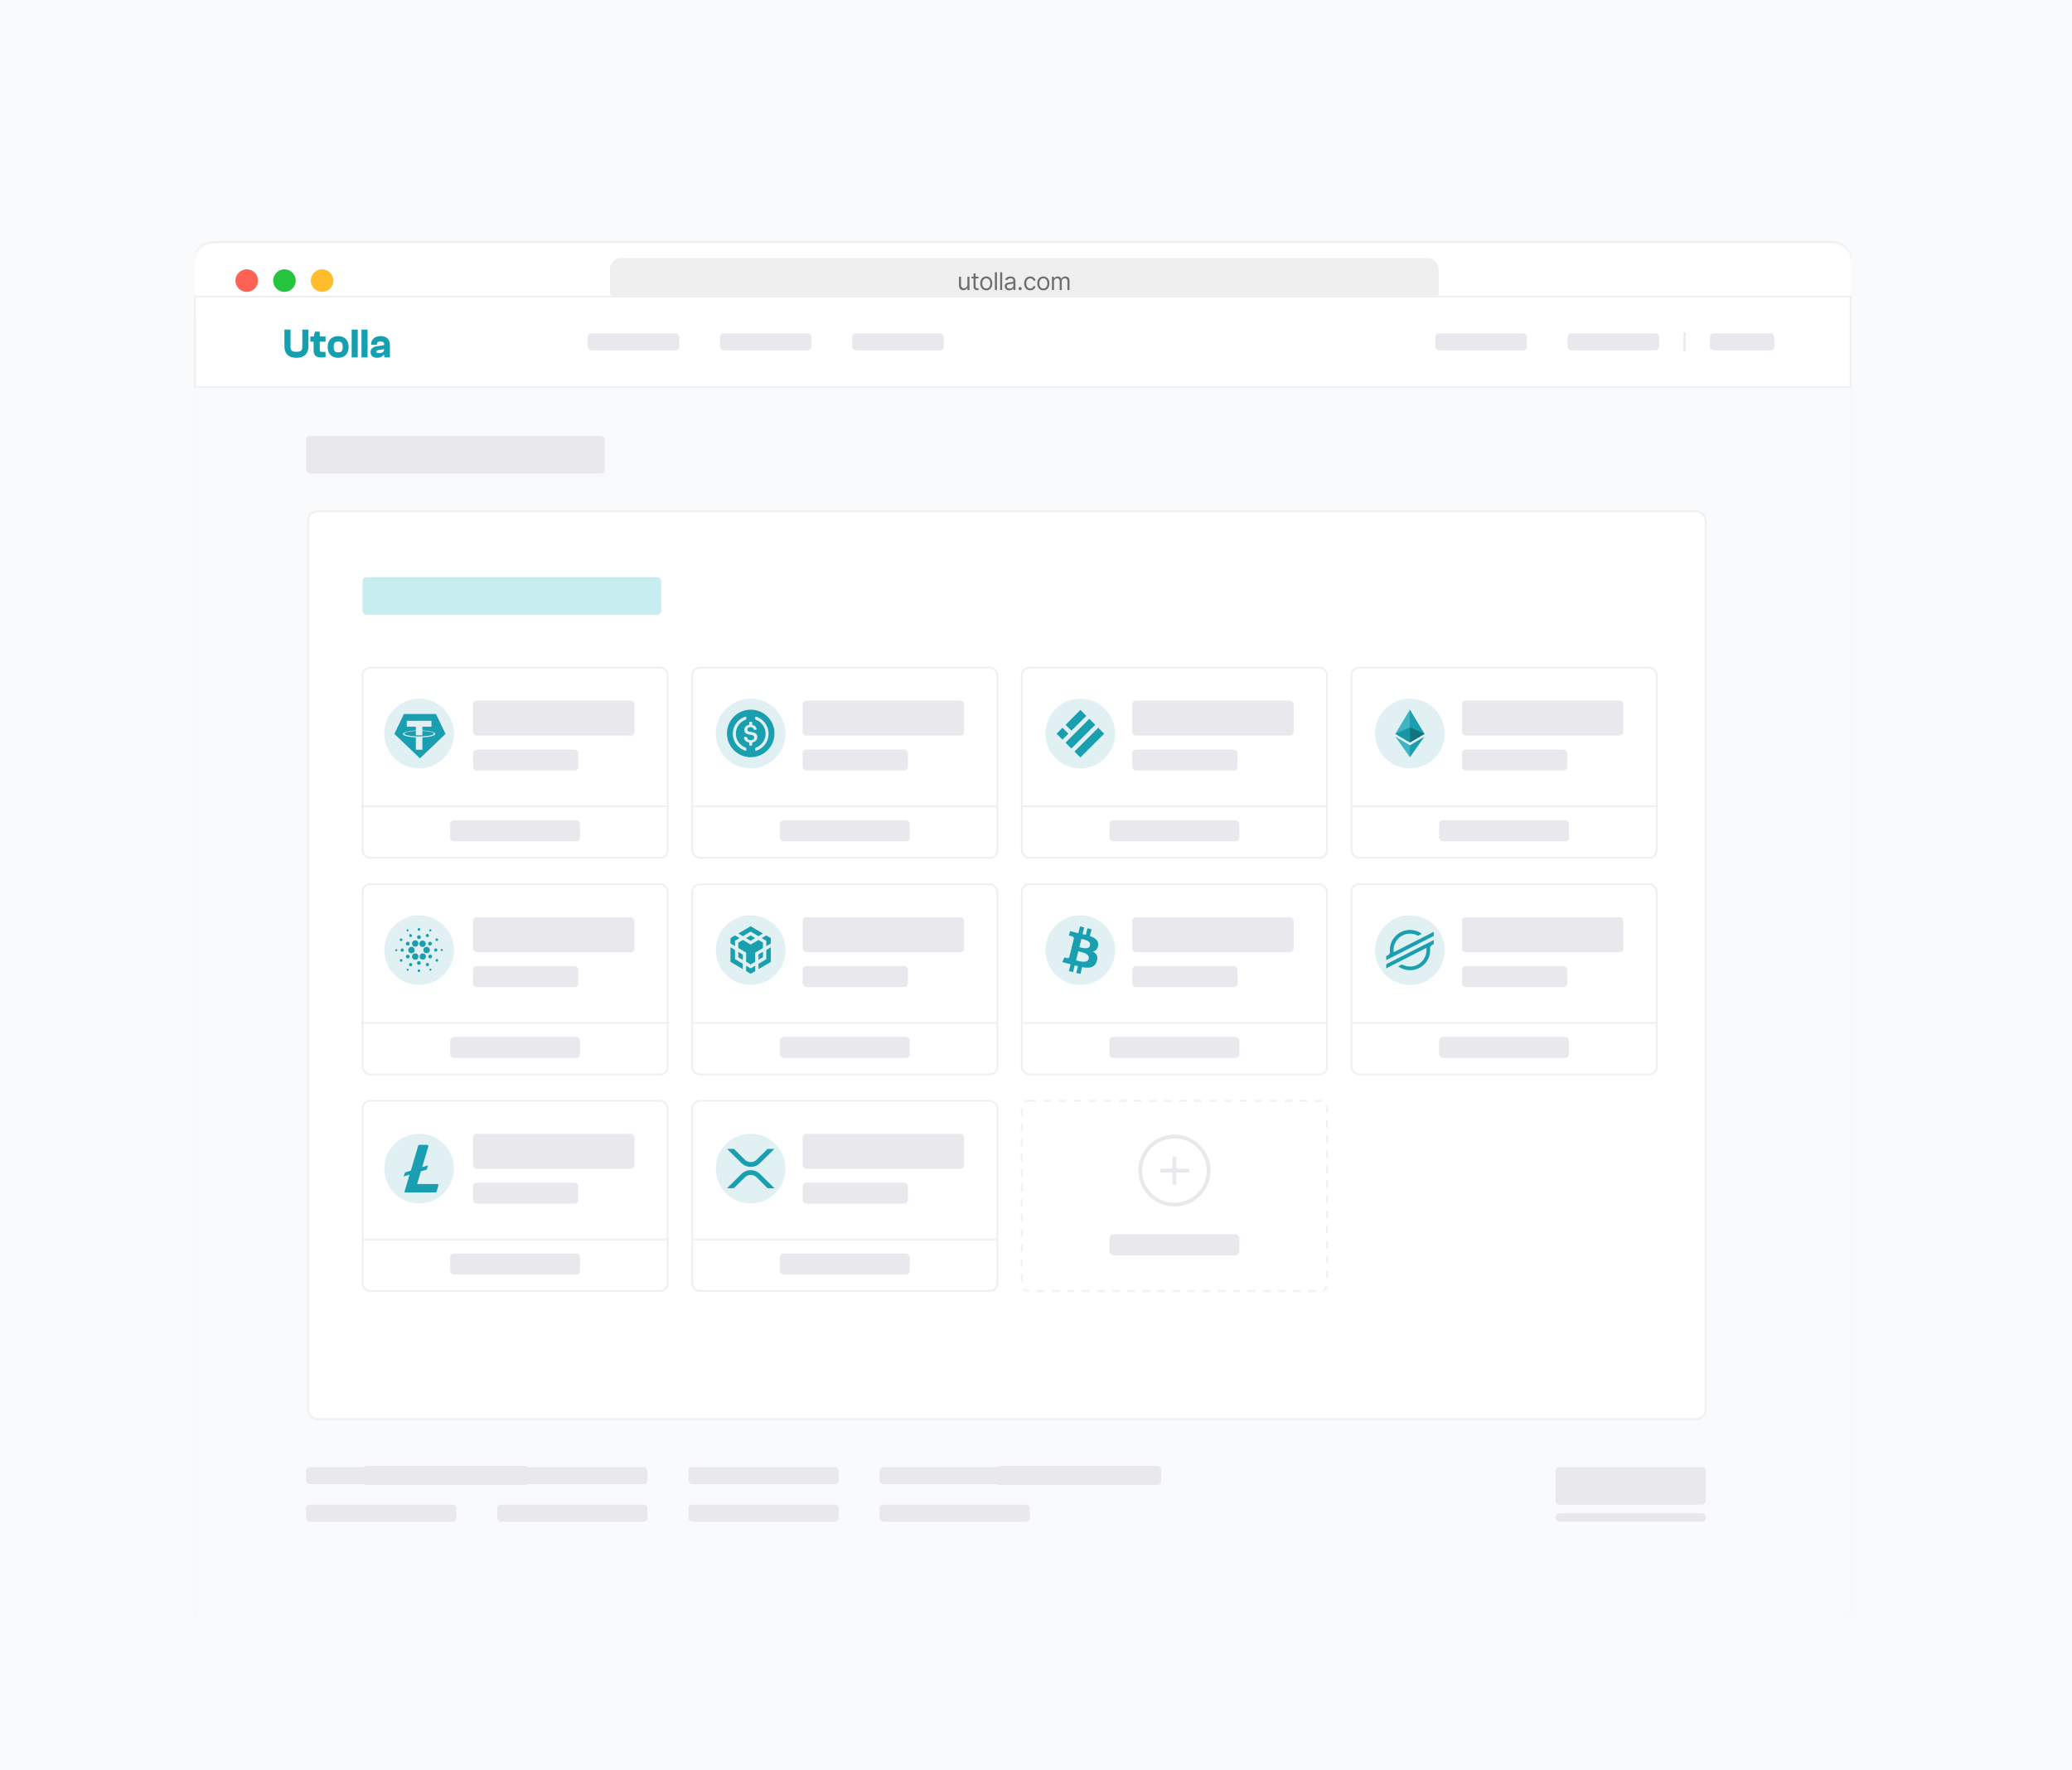 <svg width="1100" height="940" xmlns="http://www.w3.org/2000/svg" xmlns:xlink="http://www.w3.org/1999/xlink"><defs><filter x="-13.1%" y="-15.6%" width="126.1%" height="131.2%" filterUnits="objectBoundingBox" id="b"><feOffset dy="12" in="SourceAlpha" result="shadowOffsetOuter1"/><feGaussianBlur stdDeviation="24" in="shadowOffsetOuter1" result="shadowBlurOuter1"/><feColorMatrix values="0 0 0 0 0 0 0 0 0 0 0 0 0 0 0 0 0 0 0.324 0" in="shadowBlurOuter1" result="shadowMatrixOuter1"/><feMerge><feMergeNode in="shadowMatrixOuter1"/><feMergeNode in="SourceGraphic"/></feMerge></filter><filter x="-.6%" y="-.6%" width="101.3%" height="101.2%" filterUnits="objectBoundingBox" id="d"><feOffset dy="1" in="SourceAlpha" result="shadowOffsetOuter1"/><feGaussianBlur stdDeviation="1" in="shadowOffsetOuter1" result="shadowBlurOuter1"/><feColorMatrix values="0 0 0 0 0 0 0 0 0 0 0 0 0 0 0 0 0 0 0.031 0" in="shadowBlurOuter1" result="shadowMatrixOuter1"/><feMerge><feMergeNode in="shadowMatrixOuter1"/><feMergeNode in="SourceGraphic"/></feMerge></filter><rect id="a" x="0" y="0" width="163" height="102" rx="4"/><path d="M12.82 0h854.36c4.46 0 6.07.46 7.7 1.34a9.09 9.09 0 0 1 3.78 3.78c.88 1.63 1.34 3.24 1.34 7.7v710.36c0 4.46-.46 6.07-1.34 7.7a9.09 9.09 0 0 1-3.78 3.78c-1.63.88-3.24 1.34-7.7 1.34H12.82c-4.46 0-6.07-.46-7.7-1.34a9.09 9.09 0 0 1-3.78-3.78c-.88-1.63-1.34-3.24-1.34-7.7V12.82c0-4.46.46-6.07 1.34-7.7a9.09 9.09 0 0 1 3.78-3.78C6.75.46 8.36 0 12.82 0Z" id="c"/><mask id="f" maskContentUnits="userSpaceOnUse" maskUnits="objectBoundingBox" x="0" y="0" width="163" height="102" fill="#fff"><use xlink:href="#a"/></mask></defs><g fill="none" fill-rule="evenodd"><path fill="#F8FAFB" d="M-80-120h1774v1450H-80z"/><g filter="url(#b)" transform="translate(103 116)"><mask id="e" fill="#fff"><use xlink:href="#c"/></mask><use fill="#ECECEC" xlink:href="#c"/><g filter="url(#d)" mask="url(#e)"><path stroke="#979797" fill="#F9FAFC" d="M-64.5-62.5h1018v1050h-1018z"/><path fill="#FFF" d="M-11.54 0h904.68v40H-11.54z"/><g transform="translate(220.8 8)"><rect fill-opacity=".64" fill="#E6E6E6" width="440" height="24" rx="6"/><g fill="#6E6E6E" fill-rule="nonzero"><path d="M189.79 14.1V9.9h1.09V17h-1.1v-1.2h-.07c-.16.36-.42.67-.77.92-.35.25-.8.37-1.33.37-.44 0-.84-.1-1.18-.3-.35-.19-.62-.48-.82-.88-.2-.4-.3-.9-.3-1.5v-4.5h1.1v4.43c0 .52.14.93.43 1.24.3.3.67.46 1.12.46a1.87 1.87 0 0 0 1.54-.85c.2-.28.29-.65.29-1.09ZM195.66 9.9v.93h-3.68v-.92h3.68Zm-2.6-1.69h1.08v6.76c0 .3.05.54.14.69.09.15.2.25.35.3.14.05.3.08.45.08a1.72 1.72 0 0 0 .48-.06l.22.98a2.4 2.4 0 0 1-.8.13c-.32 0-.62-.06-.91-.2-.3-.13-.54-.33-.73-.6-.2-.27-.29-.61-.29-1.03V8.21ZM199.8 17.15c-.63 0-1.2-.15-1.68-.46-.48-.3-.85-.73-1.12-1.28a4.3 4.3 0 0 1-.4-1.92c0-.74.13-1.38.4-1.93s.64-.98 1.12-1.29c.48-.3 1.05-.45 1.69-.45.64 0 1.2.15 1.68.45.48.3.86.74 1.12 1.29.27.55.4 1.2.4 1.93a4.3 4.3 0 0 1-.4 1.92c-.26.55-.64.98-1.12 1.28-.48.3-1.04.46-1.68.46Zm0-.98c.5 0 .9-.13 1.2-.37.32-.25.55-.58.7-.99a3.8 3.8 0 0 0 0-2.65c-.15-.4-.38-.73-.7-.99a1.86 1.86 0 0 0-1.2-.37c-.48 0-.88.12-1.2.37-.3.26-.54.59-.7 1-.14.4-.22.85-.22 1.32 0 .48.08.92.23 1.32.15.4.38.74.7.99.3.24.7.37 1.2.37ZM205.47 7.55V17h-1.1V7.55zM208.25 7.55V17h-1.08V7.55zM212.03 17.17c-.44 0-.85-.09-1.22-.26a2.08 2.08 0 0 1-.87-.74 2.09 2.09 0 0 1-.32-1.18c0-.4.08-.74.24-1 .16-.25.37-.45.64-.6.27-.14.56-.24.89-.32.32-.07.65-.13.98-.17l1.05-.13c.27-.03.46-.08.59-.15.12-.07.19-.19.19-.37v-.03c0-.46-.13-.81-.38-1.06-.24-.26-.62-.38-1.12-.38-.52 0-.93.11-1.22.34-.3.23-.5.47-.63.73l-1.03-.37a2.5 2.5 0 0 1 1.76-1.52 4.25 4.25 0 0 1 1.87-.06c.3.05.58.16.86.33.28.16.51.41.7.75.18.34.27.78.27 1.35V17h-1.08v-.96h-.06a2.13 2.13 0 0 1-1.06.94c-.28.12-.63.19-1.05.19Zm.17-.98c.43 0 .8-.09 1.1-.26a1.75 1.75 0 0 0 .9-1.5v-1c-.05.06-.15.11-.3.16a15.76 15.76 0 0 1-1.58.26c-.3.03-.56.09-.8.17-.24.08-.44.2-.6.36a.93.93 0 0 0-.21.66c0 .38.14.67.42.86.28.2.64.29 1.07.29ZM217.77 17.07a.8.8 0 0 1-.58-.24.8.8 0 0 1-.25-.59.8.8 0 0 1 .25-.58.8.8 0 0 1 .58-.25.8.8 0 0 1 .59.25.8.8 0 0 1 .24.58.8.8 0 0 1-.1.42.87.87 0 0 1-.3.3.8.8 0 0 1-.43.11ZM223.14 17.15c-.66 0-1.24-.16-1.72-.47a3.07 3.07 0 0 1-1.1-1.3 4.4 4.4 0 0 1-.4-1.89c0-.72.14-1.35.4-1.9a3 3 0 0 1 2.8-1.77c.5 0 .95.09 1.35.27.4.19.73.45.99.78.25.33.4.72.47 1.16h-1.09a1.67 1.67 0 0 0-1.7-1.24c-.42 0-.8.12-1.11.34-.32.22-.57.52-.75.92-.17.4-.26.87-.26 1.4 0 .55.09 1.03.26 1.44.17.4.42.72.74.94.32.23.7.34 1.12.34.29 0 .54-.05.77-.15a1.59 1.59 0 0 0 .93-1.09h1.1a2.52 2.52 0 0 1-1.42 1.92c-.4.2-.85.3-1.38.3ZM230.1 17.15c-.64 0-1.2-.15-1.68-.46-.49-.3-.86-.73-1.13-1.28a4.3 4.3 0 0 1-.4-1.92c0-.74.13-1.38.4-1.93s.64-.98 1.13-1.29c.48-.3 1.04-.45 1.68-.45.64 0 1.2.15 1.68.45.48.3.86.74 1.13 1.29.27.55.4 1.2.4 1.93a4.3 4.3 0 0 1-.4 1.92c-.27.55-.65.98-1.13 1.28-.48.3-1.04.46-1.68.46Zm0-.98c.49 0 .89-.13 1.2-.37.31-.25.55-.58.7-.99.15-.4.22-.84.22-1.32 0-.47-.07-.91-.22-1.32-.15-.41-.39-.74-.7-1a1.86 1.86 0 0 0-1.2-.37c-.49 0-.89.12-1.2.37-.31.26-.55.59-.7 1-.15.4-.22.85-.22 1.32 0 .48.07.92.22 1.32s.39.74.7.99c.31.24.71.37 1.2.37ZM234.67 17V9.9h1.06v1.12h.09c.15-.38.39-.68.71-.89.33-.2.73-.31 1.2-.31.46 0 .85.1 1.16.31.31.21.56.5.73.89h.08c.18-.37.45-.66.81-.88.37-.21.8-.32 1.31-.32.63 0 1.15.2 1.56.59.4.4.6 1.01.6 1.84V17h-1.09v-4.75c0-.52-.14-.9-.43-1.12a1.59 1.59 0 0 0-1-.33c-.5 0-.9.15-1.17.45-.27.3-.4.67-.4 1.13V17h-1.12v-4.86c0-.4-.13-.73-.39-.97-.26-.25-.6-.37-1.01-.37-.28 0-.55.07-.8.22-.24.15-.43.36-.58.63-.15.26-.23.57-.23.92V17h-1.09Z"/></g></g><g><path fill="none" d="M0 0h88v40H0z"/><circle fill="#FFBC2D" cx="68" cy="20" r="6"/><circle fill="#25C43F" cx="48" cy="20" r="6"/><circle fill="#FD6254" cx="28" cy="20" r="6"/></g></g></g><rect stroke="#F0F0F0" fill="#FFF" x="163.5" y="271.5" width="742" height="482" rx="5"/><path stroke="#F0F0F0" fill="#FFF" d="M103.5 157.5h879v48h-879z"/><path d="M157.37 190c4.23 0 6.38-2.3 6.38-5.98V175h-3.25v8.98c0 2.12-.74 2.82-3.13 2.82-2.4 0-3.14-.7-3.14-2.82V175H151v9.02c0 3.69 2.15 5.98 6.37 5.98Zm13.34-.18c.76 0 1.6-.1 2.12-.22v-2.75h-1.34c-1.41 0-1.74-.11-1.74-1.09v-4.34h3.08v-2.74h-3.08v-2.58h-2.55l-.61 2.58h-1.82v2.74h1.73v4.72c0 2.62 1.37 3.68 4.2 3.68Zm8.84.18c3.5 0 5.53-2.25 5.53-5.76 0-3.53-2.04-5.78-5.53-5.78-3.5 0-5.6 2.25-5.6 5.78 0 3.51 2.1 5.76 5.6 5.76Zm0-2.91c-1.77 0-2.38-.7-2.38-2.85 0-2.16.6-2.87 2.38-2.87 1.76 0 2.37.71 2.37 2.87 0 2.14-.61 2.85-2.37 2.85Zm10.37 2.69V175h-3.23v14.78h3.23Zm5.22 0V175h-3.23v14.78h3.23Zm5 .22c2.03 0 3.13-.9 3.72-1.72h.13v1.5H207v-6.57c0-2.96-1.7-4.75-4.9-4.75-3.08 0-5.1 1.75-5.1 4.4v.24h3.1v-.25c0-1.12.53-1.5 1.85-1.5 1.28 0 1.97.25 1.97 1.55v.35l-3.73.57c-2.25.36-3.47 1.42-3.47 3.14 0 2 1.5 3.04 3.43 3.04Zm1.1-2.51c-.96 0-1.42-.2-1.42-.8 0-.46.3-.68.98-.8l3.12-.48c0 1.72-1.36 2.08-2.69 2.08Z" fill="#15A0B0" fill-rule="nonzero"/><rect fill="#E8E8ED" x="162.48" y="231.44" width="158.52" height="20" rx="2"/><rect fill="#E8E8ED" x="192.48" y="778.44" width="88" height="10" rx="2"/><g transform="translate(162.48 779)" fill="#E8E8ED"><rect x="101.5" width="79.75" height="9.06" rx="2"/><rect x="203" width="79.75" height="9.06" rx="2"/><rect width="79.75" height="9.06" rx="2"/><rect x="304.5" width="79.75" height="9.06" rx="2"/><rect x="101.5" y="19.94" width="79.75" height="9.06" rx="2"/><rect x="203" y="19.94" width="79.75" height="9.06" rx="2"/><rect y="19.94" width="79.75" height="9.06" rx="2"/><rect x="304.5" y="19.94" width="79.75" height="9.06" rx="2"/><rect x="663.38" y="24.47" width="79.75" height="4.53" rx="2"/><rect x="663.38" width="79.75" height="19.94" rx="2"/></g><rect fill="#E8E8ED" x="528.48" y="778.44" width="88" height="10" rx="2"/><rect fill="#C8EDF1" x="192.48" y="306.44" width="158.52" height="20" rx="2"/><g transform="translate(312 177)"><rect fill="#E8E8ED" width="48.6" height="9" rx="2"/><rect fill="#E8E8ED" x="70.2" width="48.6" height="9" rx="2"/><rect fill="#E8E8ED" x="140.4" width="48.6" height="9" rx="2"/><rect fill="#E8E8ED" x="450" width="48.6" height="9" rx="2"/><rect fill="#E8E8ED" x="520.2" width="48.6" height="9" rx="2"/><rect fill="#E8E8ED" x="595.8" width="34.2" height="9" rx="2"/><path stroke="#E8E8ED" stroke-linecap="square" d="M582.3 0v9"/></g><g transform="translate(192 354)"><rect stroke="#F0F0F0" fill="#FFF" x=".5" y=".5" width="162" height="101" rx="4"/><path stroke="#F0F0F0" stroke-linecap="square" d="M.47 74.18H161.6"/><rect fill="#E8E8ED" x="59.12" y="43.99" width="55.89" height="11.13" rx="2"/><rect fill="#E8E8ED" x="59.12" y="18.03" width="85.69" height="18.55" rx="2"/><rect fill="#E8E8ED" x="47.02" y="81.6" width="68.93" height="11.13" rx="2"/></g><g transform="translate(204 371)" fill-rule="nonzero"><circle fill="#E1F0F3" cx="18.5" cy="18.5" r="18.5"/><path d="M10.37 8.24 5.43 18.57a.2.2 0 0 0 .05.23L18.8 31.53c.08.07.2.07.28 0L32.42 18.8a.2.2 0 0 0 .05-.23L27.53 8.24a.2.2 0 0 0-.18-.12h-16.8a.2.2 0 0 0-.18.12Z" fill="#199FB0"/><path d="M20.24 19.98c-.1 0-.6.03-1.72.03-.9 0-1.53-.02-1.75-.03-3.45-.15-6.03-.73-6.03-1.43s2.58-1.28 6.03-1.43v2.28a26.73 26.73 0 0 0 3.47 0v-2.28c3.45.15 6.02.73 6.02 1.43s-2.57 1.28-6.02 1.43Zm0-3.1v-2.04h4.81v-3.1H11.96v3.1h4.81v2.04c-3.9.18-6.84.93-6.84 1.83s2.93 1.65 6.84 1.83v6.53h3.47v-6.54c3.9-.17 6.83-.92 6.83-1.82s-2.93-1.65-6.83-1.83Z" fill="#E1F0F3"/></g><g transform="translate(367 354)"><rect stroke="#F0F0F0" fill="#FFF" x=".5" y=".5" width="162" height="101" rx="4"/><path stroke="#F0F0F0" stroke-linecap="square" d="M.47 74.18H161.6"/><rect fill="#E8E8ED" x="59.12" y="43.99" width="55.89" height="11.13" rx="2"/><rect fill="#E8E8ED" x="59.12" y="18.03" width="85.69" height="18.55" rx="2"/><rect fill="#E8E8ED" x="47.02" y="81.6" width="68.93" height="11.13" rx="2"/></g><g transform="translate(380 371)" fill-rule="nonzero"><circle fill="#E1F0F3" cx="18.5" cy="18.5" r="18.5"/><g transform="translate(5.94 5.82)"><circle fill="#199FB0" cx="12.62" cy="12.62" r="12.62"/><path d="M10.26 21.4c0 .3-.24.46-.52.37a9.46 9.46 0 0 1 0-18.04c.29-.1.52.08.52.37v.74c0 .2-.15.43-.34.5a7.89 7.89 0 0 0 0 14.82c.19.06.34.3.34.49v.75Z" fill="#E1F0F3"/><path d="M13.41 18.67a.4.4 0 0 1-.4.4h-.78a.4.4 0 0 1-.4-.4v-1.25c-1.72-.23-2.56-1.19-2.79-2.51a.36.36 0 0 1 .37-.42h.9a.4.4 0 0 1 .38.31c.17.78.62 1.38 2 1.38 1.02 0 1.75-.57 1.75-1.42S14 13.6 12.5 13.34c-2.2-.3-3.25-.96-3.25-2.69 0-1.33 1.02-2.38 2.57-2.6V6.84c0-.21.18-.39.4-.4h.79c.21.01.39.19.4.4V8.1c1.26.22 2.07.94 2.34 2.15a.36.36 0 0 1-.37.43h-.83a.39.39 0 0 1-.37-.29c-.23-.76-.77-1.1-1.72-1.1-1.04 0-1.58.51-1.58 1.22 0 .75.3 1.13 1.91 1.35 2.17.3 3.3.92 3.3 2.76 0 1.4-1.05 2.54-2.68 2.8v1.26Z" fill="#E1F0F3"/><path d="M15.5 21.77c-.28.1-.51-.08-.51-.37v-.74c0-.22.13-.43.33-.5a7.89 7.89 0 0 0 0-14.81.56.56 0 0 1-.33-.49v-.74c0-.3.24-.46.51-.37a9.46 9.46 0 0 1 0 18.03Z" fill="#E1F0F3"/></g></g><g transform="translate(542 354)"><rect stroke="#F0F0F0" fill="#FFF" x=".5" y=".5" width="162" height="101" rx="4"/><path stroke="#F0F0F0" stroke-linecap="square" d="M.47 74.18H161.6"/><rect fill="#E8E8ED" x="59.12" y="43.99" width="55.89" height="11.13" rx="2"/><rect fill="#E8E8ED" x="59.12" y="18.03" width="85.69" height="18.55" rx="2"/><rect fill="#E8E8ED" x="47.02" y="81.6" width="68.93" height="11.13" rx="2"/></g><g transform="translate(555 371)" fill-rule="nonzero"><circle fill="#E1F0F3" cx="18.5" cy="18.5" r="18.5"/><path d="m18.56 5.94 3.13 3.2-7.88 7.84-3.12-3.11 7.87-7.93Zm4.75 4.73 3.13 3.2L13.8 26.45l-3.12-3.12L23.3 10.67ZM9.07 15.41l3.12 3.19-3.12 3.12-3.13-3.12 3.13-3.2Zm18.99 0 3.12 3.19-12.62 12.58-3.13-3.11L28.06 15.4Z" fill="#199FB0"/></g><g transform="translate(717 354)"><rect stroke="#F0F0F0" fill="#FFF" x=".5" y=".5" width="162" height="101" rx="4"/><path stroke="#F0F0F0" stroke-linecap="square" d="M.47 74.18H161.6"/><rect fill="#E8E8ED" x="59.12" y="43.99" width="55.89" height="11.13" rx="2"/><rect fill="#E8E8ED" x="59.12" y="18.03" width="85.69" height="18.55" rx="2"/><rect fill="#E8E8ED" x="47.02" y="81.6" width="68.93" height="11.13" rx="2"/></g><g transform="translate(730 371)" fill-rule="nonzero"><circle fill="#E1F0F3" cx="18.5" cy="18.5" r="18.5"/><path fill="#199FB0" d="m18.5 5.82-.17.57v16.67l.17.17 7.76-4.57z"/><path fill="#40B4C3" d="m18.49 5.82-7.72 12.84 7.72 4.57v-8.09z"/><path fill="#199FB0" d="m18.53 24.71-.09.11v5.96l.09.28 7.73-10.94z"/><path fill="#40B4C3" d="M18.49 31.06v-6.35l-7.72-4.59z"/><path fill="#12727E" d="m18.54 23.23 7.72-4.57-7.72-3.51z"/><path fill="#1896A5" d="m10.77 18.66 7.72 4.57v-8.08z"/></g><g transform="translate(192 469)"><rect stroke="#F0F0F0" fill="#FFF" x=".5" y=".5" width="162" height="101" rx="4"/><path stroke="#F0F0F0" stroke-linecap="square" d="M.47 74.18H161.6"/><rect fill="#E8E8ED" x="59.12" y="43.99" width="55.89" height="11.13" rx="2"/><rect fill="#E8E8ED" x="59.12" y="18.03" width="85.69" height="18.55" rx="2"/><rect fill="#E8E8ED" x="47.02" y="81.6" width="68.93" height="11.13" rx="2"/></g><g transform="translate(204 486)" fill-rule="nonzero"><circle fill="#E1F0F3" cx="18.5" cy="18.5" r="18.5"/><path d="M12.74 18.39a1.7 1.7 0 0 0 1.6 1.79h.1c.94 0 1.7-.76 1.7-1.7a1.7 1.7 0 0 0-3.4-.09Zm-6.34-.44a.55.55 0 1 0-.06 1.1.55.55 0 0 0 .06-1.1Zm6.23-9.43a.56.56 0 0 0 .24-.74.56.56 0 0 0-.74-.25.55.55 0 0 0-.24.74c.13.27.46.39.74.25Zm1.72 3a.85.85 0 0 0-.76-1.5.85.85 0 0 0 .76 1.5Zm-5.8 2.07a.7.7 0 0 0 .97-.2.7.7 0 0 0-.2-.97.7.7 0 0 0-.97.2.7.7 0 0 0 .2.97Zm1.03 4.05a.85.85 0 0 0-.9.8c-.02.48.33.87.8.9a.85.85 0 1 0 .1-1.7Zm-.94 5.7a.7.7 0 1 0 .64 1.26.7.7 0 0 0-.64-1.25Zm3.3-7.45a1 1 0 0 0 1.38-.3 1 1 0 0 0-.29-1.37 1 1 0 0 0-1.38.29 1 1 0 0 0 .3 1.38Zm10.47-4.43c.39.25.92.15 1.18-.24a.85.85 0 0 0-.24-1.18.85.85 0 0 0-1.18.24c-.27.4-.16.92.24 1.18Zm1.74-3c.25.17.59.1.76-.16.17-.25.1-.6-.16-.76a.55.55 0 0 0-.77.16c-.16.25-.08.6.17.76Zm-1.61 8.3a1.7 1.7 0 1 0-.2 3.4h.1a1.7 1.7 0 0 0 .1-3.4Zm-7.63-1a1.7 1.7 0 1 0 3.04-1.53 1.7 1.7 0 0 0-3.04 1.54Zm13.32-2.17a.7.7 0 1 0-.95-.3c.19.34.6.48.95.3Zm-4.3.54a1 1 0 1 0 .89 1.78 1 1 0 0 0-.9-1.78Zm-5.56-5.92a.7.7 0 0 0 .74-.66.7.7 0 0 0-.66-.74.7.7 0 0 0-.74.65c-.02.39.27.72.66.75Zm0 4.4a1 1 0 0 0 1.04-.95 1 1 0 0 0-.94-1.05 1 1 0 0 0-1.05.94 1 1 0 0 0 .94 1.05Zm-5.42 10.2a1 1 0 1 0-.9-1.79 1 1 0 0 0 .9 1.79Zm6.06-8.75a1.7 1.7 0 1 0 2.83 1.86 1.7 1.7 0 0 0-2.83-1.86Zm2.96 7.11a1.7 1.7 0 1 0-3.04 1.53 1.7 1.7 0 0 0 3.04-1.51v-.02Zm2.96-.12a1 1 0 0 0-1.38.29 1 1 0 0 0 .3 1.38 1 1 0 0 0 1.37-.29 1 1 0 0 0-.29-1.38Zm3.26-2.55a.85.85 0 0 0-.8-.9.85.85 0 0 0-.9.8c-.02.48.34.87.8.9.47.03.88-.34.9-.8Zm2.35-.6a.55.55 0 1 0-.06 1.1.55.55 0 0 0 .06-1.1Zm-2.21 5.45a.7.7 0 0 0-.97.2.7.7 0 0 0 .2.97.7.7 0 0 0 .97-.2.7.7 0 0 0-.2-.97Zm-15.6 5.13a.55.55 0 0 0-.77.15c-.17.26-.1.6.16.76.25.17.59.1.76-.15.17-.25.1-.6-.16-.76Zm11.52-.06a.55.55 0 0 0-.24.74c.13.27.47.38.74.24a.55.55 0 0 0 .24-.73.54.54 0 0 0-.74-.25Zm-6.38-5.54A1.7 1.7 0 1 0 15 21a1.7 1.7 0 0 0 2.86 1.87Zm-3.4 2.6a.85.85 0 0 0-1.18.24.85.85 0 0 0 .24 1.18c.4.26.92.15 1.18-.24a.84.84 0 0 0-.24-1.18Zm3.96 3.25a.71.71 0 0 0-.74.66.7.7 0 0 0 .66.74.7.7 0 0 0 .74-.65.71.71 0 0 0-.66-.75Zm0-4.4a1 1 0 0 0-1.04.95 1 1 0 0 0 .94 1.05 1 1 0 1 0 .1-2Zm4.1 1.08a.85.85 0 1 0 .77 1.52.85.85 0 0 0-.78-1.52Z" fill="#199FB0"/></g><g><g transform="translate(367 469)"><rect stroke="#F0F0F0" fill="#FFF" x=".5" y=".5" width="162" height="101" rx="4"/><path stroke="#F0F0F0" stroke-linecap="square" d="M.47 74.18H161.6"/><rect fill="#E8E8ED" x="59.12" y="43.99" width="55.89" height="11.13" rx="2"/><rect fill="#E8E8ED" x="59.12" y="18.03" width="85.69" height="18.55" rx="2"/><rect fill="#E8E8ED" x="47.02" y="81.6" width="68.93" height="11.13" rx="2"/></g><g transform="translate(380 486)" fill-rule="nonzero"><circle fill="#E1F0F3" cx="18.5" cy="18.5" r="18.5"/><path d="m10.2 18.42.02 4.87 4.13 2.44v2.85L7.8 24.73v-7.74l2.4 1.43Zm0-4.88v2.84l-2.4-1.43v-2.84l2.4-1.42 2.42 1.42-2.42 1.43Zm5.88-1.43 2.4-1.42 2.43 1.42-2.42 1.43-2.41-1.43Z" fill="#199FB0"/><path d="M11.96 22.3v-2.86l2.41 1.43v2.85l-2.41-1.42Zm4.14 4.48 2.41 1.43 2.43-1.43v2.85l-2.43 1.43-2.41-1.43v-2.85Zm8.3-14.66 2.4-1.43 2.43 1.43v2.84l-2.42 1.43v-2.84l-2.42-1.43Zm2.4 11.2.02-4.89L29.23 17v7.76l-6.56 3.86v-2.86l4.14-2.44Z" fill="#199FB0"/><path fill="#199FB0" d="m25.07 22.21-2.39 1.41v-2.83l2.39-1.42z"/><path d="M25.06 14.53v2.85l-4.14 2.43v4.88l-2.4 1.41-2.41-1.41V19.8l-4.15-2.43v-2.85l2.42-1.42 4.12 2.44 4.15-2.44 2.42 1.42h-.01Zm-13.1-4.86 6.54-3.85 6.56 3.85-2.41 1.43-4.15-2.45-4.13 2.45-2.41-1.43Z" fill="#199FB0"/></g></g><g><g transform="translate(542 469)"><rect stroke="#F0F0F0" fill="#FFF" x=".5" y=".5" width="162" height="101" rx="4"/><path stroke="#F0F0F0" stroke-linecap="square" d="M.47 74.18H161.6"/><rect fill="#E8E8ED" x="59.12" y="43.99" width="55.89" height="11.13" rx="2"/><rect fill="#E8E8ED" x="59.12" y="18.03" width="85.69" height="18.55" rx="2"/><rect fill="#E8E8ED" x="47.02" y="81.6" width="68.93" height="11.13" rx="2"/></g><g transform="translate(555 486)" fill-rule="nonzero"><circle fill="#E1F0F3" cx="18.5" cy="18.5" r="18.5"/><path d="M27.99 16.06c.4-2.66-1.62-4.08-4.39-5.03l.9-3.6-2.19-.54-.87 3.5c-.57-.15-1.16-.28-1.75-.41l.88-3.53-2.19-.54-.9 3.6-1.4-.34h.01l-3.02-.76-.58 2.33s1.63.38 1.6.4c.88.22 1.04.8 1.01 1.27l-1.02 4.1c.06.01.14.03.23.07l-.23-.06-1.43 5.73c-.11.27-.39.68-1 .52.02.04-1.6-.4-1.6-.4l-1.08 2.51 2.84.71 1.56.4-.9 3.64 2.18.54.9-3.6 1.74.46-.9 3.58 2.2.54.9-3.62c3.73.7 6.54.42 7.72-2.96.95-2.71-.05-4.28-2.01-5.3 1.43-.33 2.5-1.27 2.79-3.21Zm-5 7c-.67 2.72-5.25 1.25-6.73.88l1.2-4.81c1.48.37 6.24 1.1 5.53 3.93Zm.68-7.04c-.62 2.47-4.42 1.21-5.66.9l1.09-4.36c1.23.3 5.21.88 4.57 3.46Z" fill="#199FB0"/></g></g><g><g transform="translate(717 469)"><rect stroke="#F0F0F0" fill="#FFF" x=".5" y=".5" width="162" height="101" rx="4"/><path stroke="#F0F0F0" stroke-linecap="square" d="M.47 74.18H161.6"/><rect fill="#E8E8ED" x="59.12" y="43.99" width="55.89" height="11.13" rx="2"/><rect fill="#E8E8ED" x="59.12" y="18.03" width="85.69" height="18.55" rx="2"/><rect fill="#E8E8ED" x="47.02" y="81.6" width="68.93" height="11.13" rx="2"/></g><g transform="translate(730 486)" fill-rule="nonzero"><circle fill="#E1F0F3" cx="18.5" cy="18.5" r="18.5"/><path d="m27.62 10.6-3.04 1.54L9.9 19.62a8.74 8.74 0 0 1 12.93-8.76l1.75-.9.26-.13A10.68 10.68 0 0 0 7.9 19.3c.06.78-.35 1.52-1.05 1.88l-.92.47v2.18l2.7-1.38.88-.45.86-.43 15.47-7.89 1.74-.88 3.6-1.84V8.77l-3.57 1.82Zm3.56 2.54L11.26 23.28l-1.74.9-3.58 1.81v2.18l3.55-1.8 3.04-1.55 14.7-7.5a8.74 8.74 0 0 1-12.95 8.77l-.1.07-1.9.96a10.68 10.68 0 0 0 16.93-9.46 1.94 1.94 0 0 1 1.06-1.88l.91-.47v-2.17Z" fill="#199FB0"/></g></g><g><g transform="translate(192 584)"><rect stroke="#F0F0F0" fill="#FFF" x=".5" y=".5" width="162" height="101" rx="4"/><path stroke="#F0F0F0" stroke-linecap="square" d="M.47 74.18H161.6"/><rect fill="#E8E8ED" x="59.12" y="43.99" width="55.89" height="11.13" rx="2"/><rect fill="#E8E8ED" x="59.12" y="18.03" width="85.69" height="18.55" rx="2"/><rect fill="#E8E8ED" x="47.02" y="81.6" width="68.93" height="11.13" rx="2"/></g><g transform="translate(204 602)" fill-rule="nonzero"><circle fill="#E1F0F3" cx="18.5" cy="18.5" r="18.5"/><path d="m19.45 19.93-2.01 6.78h10.75a.54.54 0 0 1 .56.52v.18l-.93 3.22a.7.7 0 0 1-.7.52H10.65l2.76-9.4-3.09.93.7-2.15 3.09-.93L18 6.42a.7.7 0 0 1 .7-.52h4.16a.54.54 0 0 1 .56.53v.17l-3.27 11.13 3.08-.94-.65 2.25-3.13.89Z" fill="#199FB0"/></g></g><g><g transform="translate(367 584)"><rect stroke="#F0F0F0" fill="#FFF" x=".5" y=".5" width="162" height="101" rx="4"/><path stroke="#F0F0F0" stroke-linecap="square" d="M.47 74.18H161.6"/><rect fill="#E8E8ED" x="59.12" y="43.99" width="55.89" height="11.13" rx="2"/><rect fill="#E8E8ED" x="59.12" y="18.03" width="85.69" height="18.55" rx="2"/><rect fill="#E8E8ED" x="47.02" y="81.6" width="68.93" height="11.13" rx="2"/></g><g transform="translate(380 602)" fill-rule="nonzero"><circle fill="#E1F0F3" cx="18.5" cy="18.5" r="18.5"/><path d="M27.49 8.04h3.64l-7.59 7.52a7.1 7.1 0 0 1-9.96 0l-7.6-7.52h3.66l5.77 5.71a4.5 4.5 0 0 0 6.3 0l5.78-5.7Zm-17.9 20.9H5.94l7.64-7.56a7.1 7.1 0 0 1 9.96 0l7.64 7.57h-3.64l-5.82-5.76a4.5 4.5 0 0 0-6.3 0l-5.83 5.76Z" fill="#199FB0"/></g></g><g><g transform="translate(542 584)"><use stroke="#F0F0F0" mask="url(#f)" stroke-width="2" fill="#FFF" stroke-dasharray="4" xlink:href="#a"/><rect fill="#E8E8ED" x="47.02" y="71.4" width="68.93" height="11.13" rx="2"/><ellipse stroke="#E8E8ED" stroke-width="2" fill="#FFF" fill-rule="nonzero" cx="81.5" cy="37.55" rx="18.16" ry="18.08"/><path stroke="#E8E8ED" stroke-width="2" stroke-linecap="square" d="M81.5 31.06v12.99M88.49 37.55H74.98"/></g></g></g></svg>